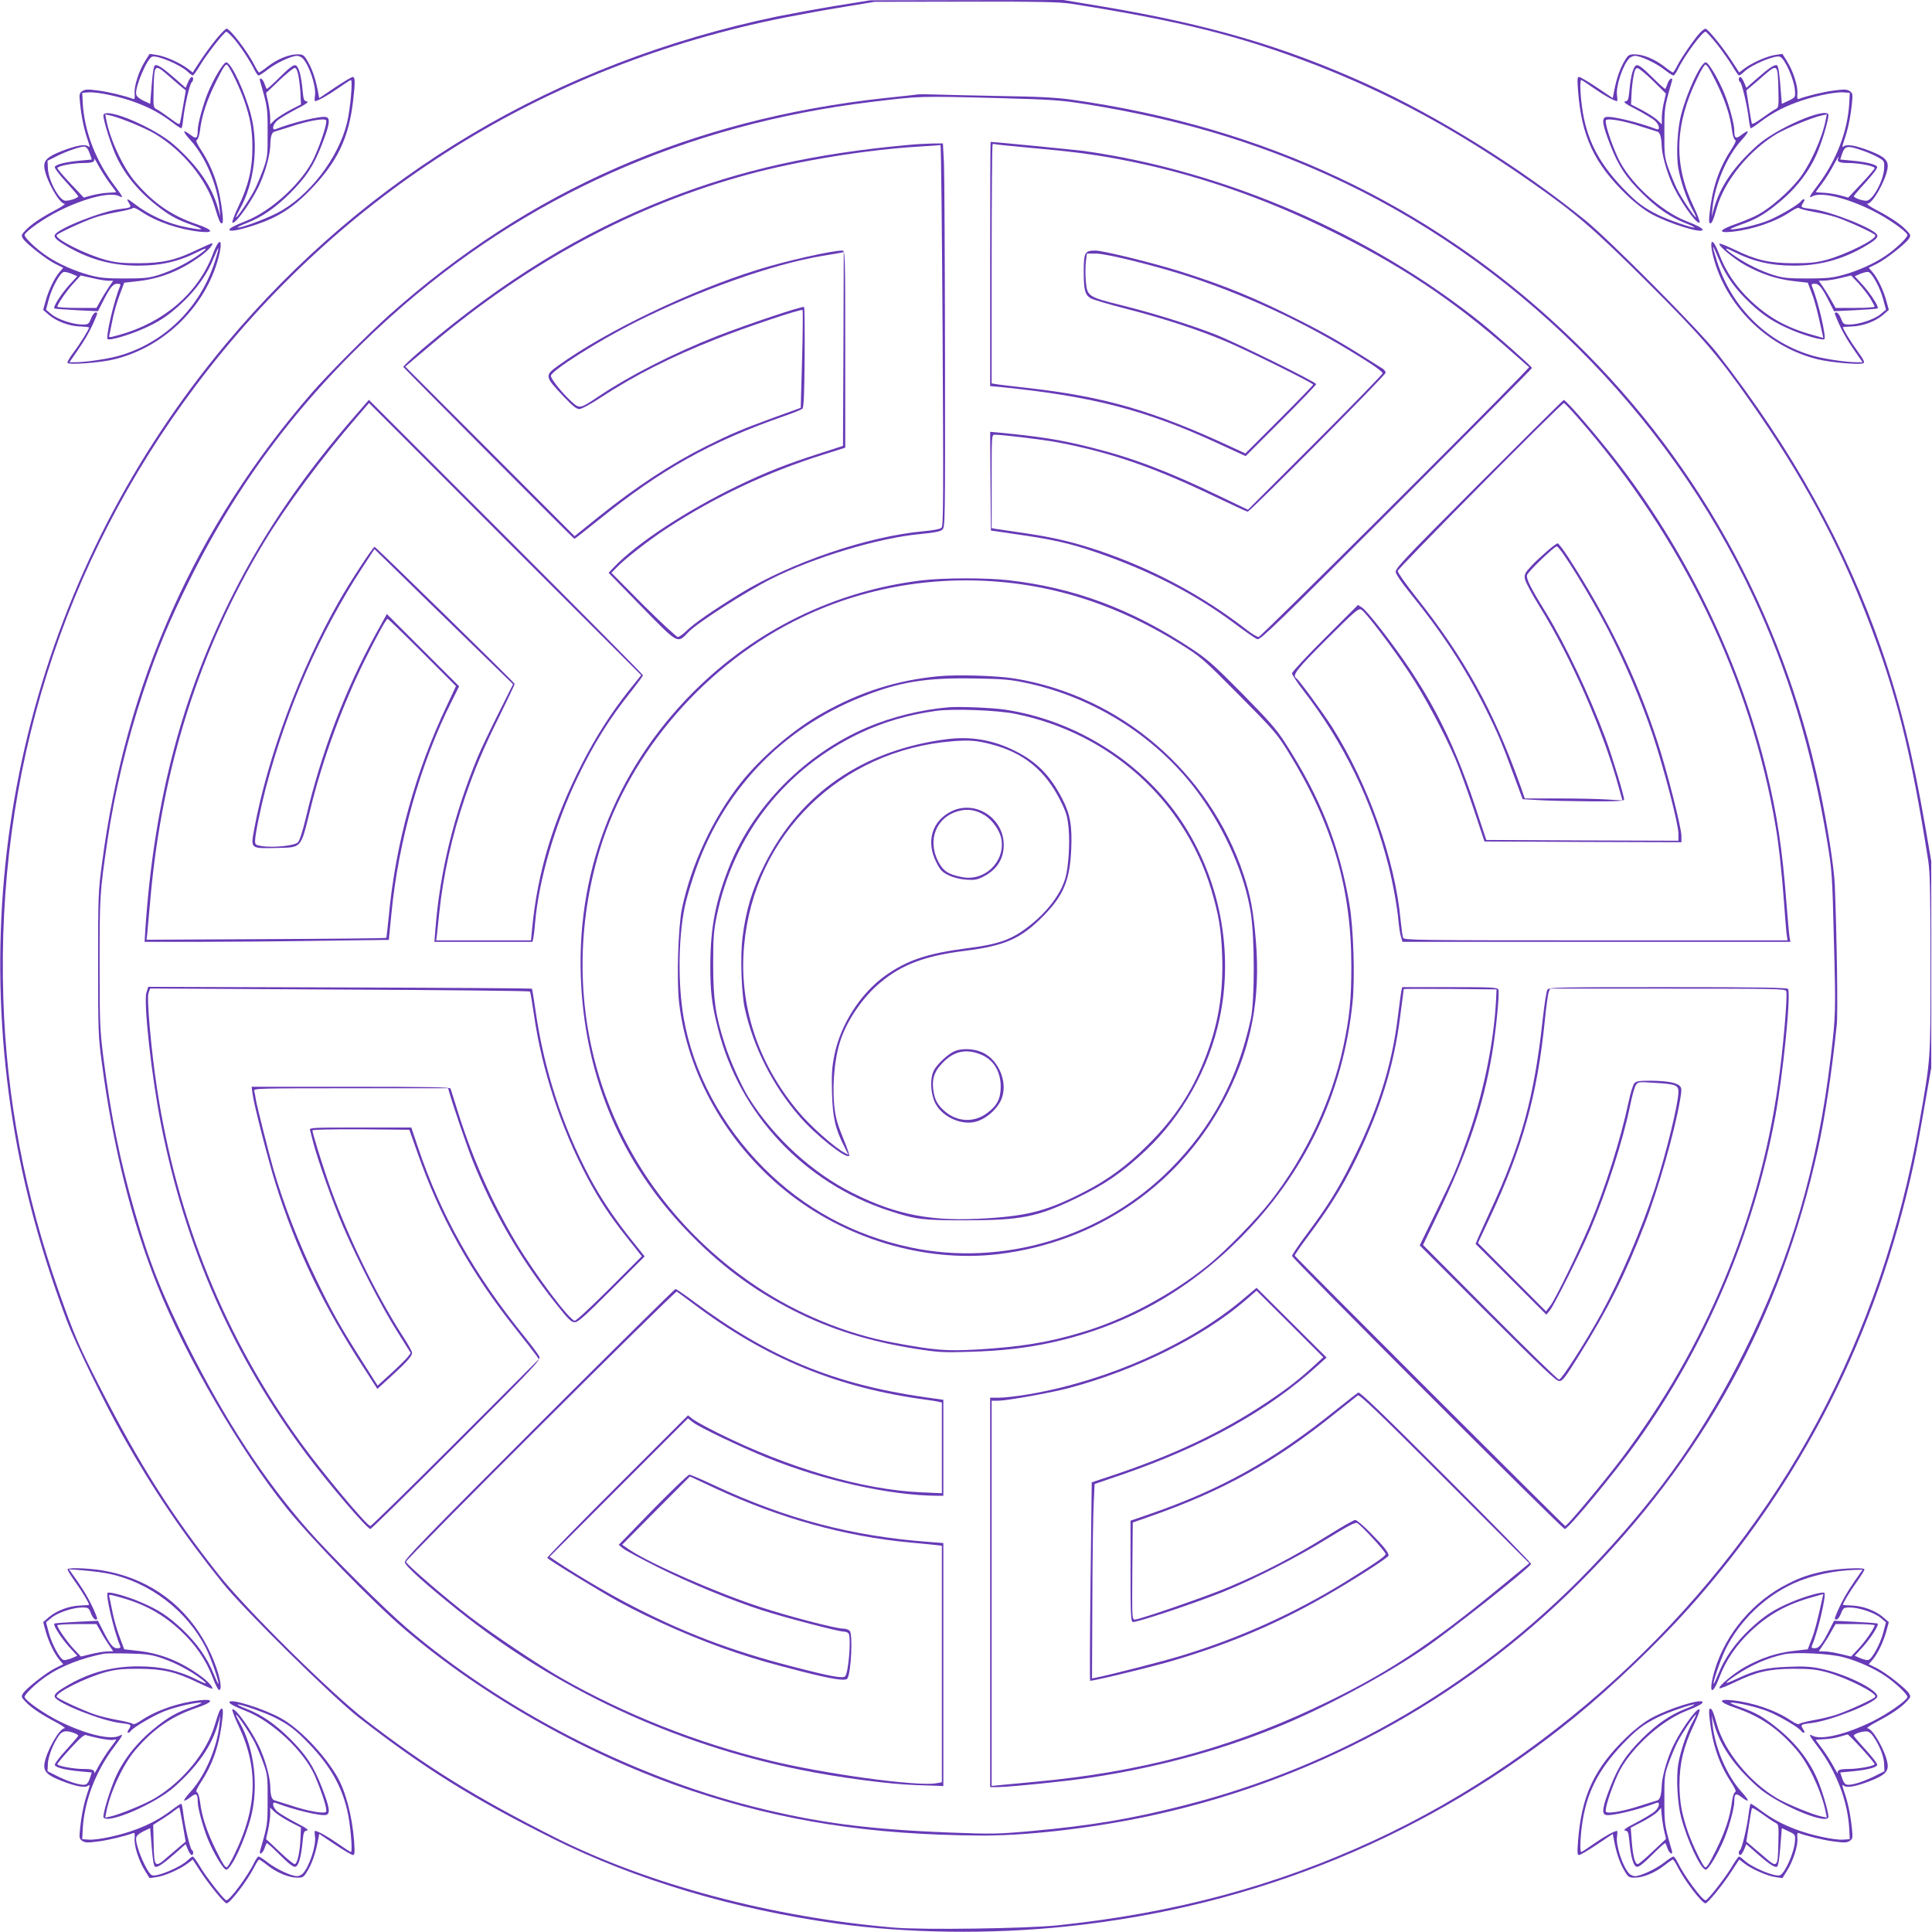 <?xml version="1.0" standalone="no"?>
<!DOCTYPE svg PUBLIC "-//W3C//DTD SVG 20010904//EN"
 "http://www.w3.org/TR/2001/REC-SVG-20010904/DTD/svg10.dtd">
<svg version="1.0" xmlns="http://www.w3.org/2000/svg"
 width="1280pt" height="1280pt" viewBox="0 0 1280 1280"
 preserveAspectRatio="xMidYMid meet">
<g transform="translate(0,1280) scale(0.1,-0.1)"
fill="#673ab7" stroke="none">
<path d="M5535 12761 c-126 -21 -300 -53 -385 -70 -1464 -305 -2715 -1048
-3653 -2169 -1240 -1484 -1741 -3414 -1382 -5322 71 -374 178 -751 328 -1150
56 -149 244 -535 369 -759 198 -353 400 -652 663 -979 140 -175 724 -751 900
-889 430 -335 751 -536 1285 -803 548 -274 1204 -470 1890 -565 468 -64 1006
-71 1510 -19 1262 130 2418 607 3380 1393 239 195 544 487 749 716 752 841
1244 1813 1490 2945 16 74 49 248 72 385 l44 250 0 685 0 685 -38 220 c-86
494 -167 824 -292 1185 -235 681 -593 1326 -1088 1960 -117 150 -710 747 -872
879 -434 352 -979 692 -1457 908 -550 248 -1040 391 -1738 509 l-265 44 -640
-1 -640 -1 -230 -37z m1563 14 c724 -114 1122 -214 1617 -405 492 -191 937
-432 1423 -772 299 -208 419 -312 775 -666 361 -360 469 -485 687 -797 338
-483 580 -930 769 -1420 195 -503 291 -887 406 -1617 12 -80 15 -207 15 -687
0 -650 3 -611 -76 -1061 -123 -699 -350 -1364 -671 -1964 -640 -1196 -1709
-2208 -2933 -2776 -657 -305 -1329 -485 -2105 -566 -203 -21 -888 -31 -1078
-15 -807 67 -1631 286 -2253 599 -524 265 -845 463 -1251 776 -231 178 -793
734 -974 963 -318 403 -524 729 -790 1248 -135 264 -170 345 -270 630 -224
634 -347 1283 -367 1942 -47 1488 391 2881 1275 4058 961 1278 2313 2123 3904
2439 101 20 276 52 389 70 l205 34 603 1 c496 1 619 -2 700 -14z"/>
<path d="M6075 12174 c-16 -3 -113 -13 -215 -24 -1278 -139 -2357 -611 -3280
-1436 -143 -128 -403 -389 -512 -514 -775 -892 -1235 -1922 -1392 -3119 -25
-185 -26 -217 -26 -666 0 -444 1 -483 25 -658 72 -547 197 -1048 367 -1472
190 -474 548 -1091 854 -1473 164 -205 570 -623 783 -805 527 -451 1230 -846
1906 -1072 604 -202 1180 -291 1910 -296 290 -2 695 43 1060 117 1114 227
2115 763 2910 1559 819 819 1332 1753 1580 2875 46 210 90 496 124 819 8 75 1
578 -13 926 -5 119 -47 390 -101 645 -248 1172 -835 2219 -1700 3030 -894 839
-1977 1349 -3250 1529 -107 15 -220 21 -485 25 -190 4 -383 8 -430 10 -47 2
-98 2 -115 0z m543 -24 c363 -10 413 -14 582 -41 592 -95 1096 -243 1597 -469
1225 -554 2245 -1563 2818 -2790 232 -495 388 -1011 489 -1615 34 -206 35
-218 46 -665 13 -475 12 -499 -21 -775 -86 -721 -265 -1334 -570 -1945 -260
-521 -544 -928 -955 -1370 -754 -811 -1710 -1378 -2774 -1645 -349 -88 -603
-130 -995 -166 -225 -20 -259 -21 -543 -10 -544 21 -885 66 -1307 173 -811
205 -1664 645 -2290 1182 -150 128 -514 490 -655 651 -290 330 -549 728 -794
1215 -174 348 -258 559 -356 900 -96 333 -157 637 -205 1013 -23 184 -25 228
-25 625 0 444 1 467 51 807 47 320 131 673 239 995 91 273 167 457 305 735
330 667 759 1229 1330 1744 885 797 1959 1277 3190 1426 327 39 303 39 843 25z"/>
<path d="M6560 11051 l0 -809 68 -6 c607 -61 961 -152 1438 -372 l187 -86 233
233 c129 129 234 239 234 244 0 14 -520 270 -660 326 -165 65 -408 141 -619
194 -234 58 -238 61 -247 161 -4 39 -3 97 0 128 l7 56 60 0 c73 0 416 -86 639
-160 418 -140 814 -331 1188 -574 39 -26 72 -52 72 -59 0 -7 -201 -213 -446
-458 l-446 -446 -186 89 c-342 165 -576 254 -851 323 -205 52 -341 73 -624
100 l-47 4 2 -327 3 -327 185 -27 c233 -34 339 -58 515 -118 355 -122 659
-279 920 -475 68 -51 134 -97 146 -100 19 -6 148 119 920 891 495 495 899 902
899 906 0 9 -231 214 -330 294 -738 594 -1703 1012 -2640 1144 -55 7 -593 60
-617 60 -2 0 -3 -364 -3 -809z m271 769 c332 -29 493 -53 754 -110 397 -88
799 -230 1185 -417 495 -239 854 -477 1243 -822 l118 -104 -58 -61 c-259 -271
-1721 -1726 -1734 -1726 -10 0 -44 20 -76 45 -295 229 -621 404 -983 527 -168
56 -293 86 -479 114 -92 13 -181 26 -198 29 l-33 6 0 309 c0 305 0 310 20 310
54 0 324 -33 419 -51 356 -68 636 -165 1042 -360 113 -54 210 -99 215 -99 16
0 914 904 914 920 0 8 -8 20 -17 26 -268 170 -366 227 -558 324 -291 147 -484
226 -780 320 -180 57 -517 140 -568 140 -70 0 -77 -12 -77 -140 0 -121 8 -151
44 -175 13 -9 120 -41 238 -71 246 -63 479 -139 658 -215 145 -61 580 -277
580 -287 0 -4 -101 -108 -225 -232 l-224 -224 -93 43 c-515 239 -842 334
-1353 391 -104 12 -200 23 -212 26 l-23 4 0 789 c0 433 3 791 6 794 4 4 10 5
14 2 3 -2 112 -13 241 -25z"/>
<path d="M6010 11839 c-615 -56 -1105 -166 -1585 -354 -573 -224 -1092 -543
-1626 -997 -71 -61 -128 -114 -127 -119 4 -9 1128 -1139 1134 -1139 2 0 73 55
157 123 415 336 747 522 1237 692 58 20 110 41 117 48 8 9 12 103 14 339 1
180 0 331 -4 334 -8 9 -380 -116 -577 -193 -290 -114 -578 -261 -790 -403
-116 -78 -120 -79 -171 -33 -63 57 -139 151 -139 173 0 33 313 231 559 355
425 213 910 385 1241 440 52 8 105 18 118 20 l22 5 -2 -642 -3 -642 -160 -52
c-209 -67 -347 -121 -530 -209 -338 -162 -676 -383 -827 -542 l-36 -38 218
-224 c248 -253 236 -247 313 -167 62 63 376 265 547 351 285 143 709 271 988
297 86 8 130 16 144 28 20 16 20 24 19 1155 -1 627 -4 1200 -7 1273 l-7 132
-76 -1 c-42 -1 -114 -5 -161 -10z m235 -1260 c6 -1079 5 -1263 -7 -1275 -9 -9
-54 -18 -123 -24 -367 -34 -874 -206 -1210 -412 -176 -108 -309 -200 -353
-244 -24 -24 -52 -44 -61 -44 -9 0 -112 96 -229 212 l-211 213 32 33 c55 58
220 187 339 264 315 206 663 370 1026 484 l152 48 0 653 c0 631 -1 653 -19
653 -70 0 -376 -69 -561 -127 -440 -136 -1004 -407 -1317 -632 -97 -69 -96
-73 32 -209 58 -61 84 -82 103 -82 15 0 75 32 146 79 224 146 461 266 756 383
189 76 568 203 577 194 3 -3 2 -150 -3 -327 l-9 -321 -185 -67 c-206 -75 -285
-109 -441 -187 -232 -116 -465 -269 -712 -467 l-160 -129 -561 562 -561 561
26 22 c14 12 84 71 155 131 650 547 1340 917 2093 1121 333 90 780 163 1131
184 74 4 138 9 141 10 4 0 10 -566 14 -1260z"/>
<path d="M2359 10053 c-345 -396 -604 -774 -809 -1178 -342 -673 -528 -1378
-586 -2217 l-6 -98 344 0 c190 0 554 3 809 7 l465 6 17 171 c46 482 192 998
399 1409 l50 100 -240 240 -239 239 -73 -132 c-206 -376 -362 -787 -465 -1224
-21 -86 -40 -146 -52 -157 -21 -22 -160 -36 -237 -25 -42 7 -46 10 -46 36 0
40 36 214 71 350 140 530 358 1028 636 1454 l84 128 162 -158 c89 -88 296
-289 459 -448 l297 -289 -98 -196 c-54 -108 -115 -236 -136 -286 -156 -377
-250 -756 -280 -1137 l-7 -88 325 0 325 0 6 28 c3 15 8 59 11 97 25 287 130
647 280 961 106 223 214 396 362 580 40 51 73 96 73 100 0 5 -409 418 -908
917 l-908 908 -85 -98z m1808 -1827 c-114 -143 -222 -311 -311 -486 -190 -371
-296 -721 -331 -1097 l-7 -73 -314 0 -314 0 5 38 c2 20 9 84 15 142 26 250 84
513 170 765 65 191 123 328 237 557 51 104 93 193 93 197 0 8 -916 904 -928
908 -9 3 -167 -238 -238 -364 -259 -455 -471 -1028 -560 -1507 -24 -130 -26
-128 149 -124 168 4 158 -6 221 248 81 334 214 697 365 1001 82 164 140 269
149 269 4 0 107 -100 230 -223 l223 -223 -61 -130 c-208 -438 -339 -912 -384
-1392 -8 -79 -15 -145 -17 -146 -2 -2 -360 -6 -796 -8 l-792 -4 5 45 c2 25 11
125 20 221 76 871 328 1663 752 2365 147 243 383 562 621 837 l76 88 901 -902
902 -901 -81 -101z"/>
<path d="M9798 9593 c-504 -505 -556 -561 -551 -584 3 -15 40 -70 83 -123 221
-272 373 -503 510 -776 81 -162 114 -241 185 -435 l63 -170 108 -6 c60 -4 211
-7 337 -8 184 -1 227 2 227 12 0 25 -78 283 -121 399 -107 289 -267 627 -399
843 -101 163 -129 220 -123 245 6 22 180 190 197 190 23 -1 226 -331 341 -554
109 -211 219 -469 294 -692 74 -221 171 -592 171 -657 l0 -47 -636 2 -637 3
-71 215 c-160 481 -326 793 -627 1181 -53 69 -109 134 -124 143 l-28 18 -218
-218 c-121 -120 -219 -226 -219 -235 0 -9 34 -61 76 -115 269 -348 455 -733
564 -1163 29 -115 57 -270 65 -361 4 -41 11 -90 17 -107 l10 -33 1285 0 1285
0 -6 33 c-3 17 -12 122 -21 232 -26 344 -61 579 -131 865 -171 706 -509 1414
-960 2011 -138 182 -366 449 -384 449 -3 0 -256 -251 -562 -557z m664 430
c684 -784 1138 -1725 1302 -2698 21 -120 43 -327 56 -510 6 -82 13 -171 16
-197 l7 -48 -1271 0 c-1185 0 -1270 1 -1276 17 -4 9 -11 63 -17 120 -37 398
-214 895 -450 1271 -60 95 -222 316 -239 327 -32 20 -3 57 199 259 191 190
210 207 230 197 29 -16 205 -248 318 -419 98 -148 230 -394 304 -567 24 -55
77 -201 119 -325 l75 -225 653 -3 652 -2 0 41 c0 55 -98 441 -161 631 -139
425 -329 816 -592 1221 -32 48 -61 87 -67 87 -14 0 -118 -90 -174 -149 -43
-47 -48 -56 -43 -87 3 -19 47 -101 97 -182 206 -331 423 -825 524 -1196 l25
-89 -97 6 c-53 4 -199 7 -323 7 l-227 0 -27 78 c-180 505 -371 851 -695 1259
-66 83 -120 160 -120 170 0 16 1085 1113 1102 1113 3 0 49 -48 100 -107z"/>
<path d="M6107 8955 c-575 -70 -1099 -326 -1513 -739 -524 -525 -787 -1214
-743 -1951 36 -620 271 -1168 690 -1609 221 -233 447 -402 719 -540 244 -124
498 -203 805 -252 155 -24 187 -26 360 -20 213 6 375 25 545 62 479 106 887
331 1240 684 434 433 689 966 751 1569 17 162 6 493 -20 646 -68 397 -192 708
-424 1070 -59 92 -105 145 -286 329 -191 193 -230 228 -341 301 -395 261 -775
402 -1210 451 -153 17 -427 16 -573 -1z m658 -26 c362 -51 714 -183 1052 -394
138 -86 149 -95 391 -339 236 -238 253 -258 329 -381 290 -471 416 -899 416
-1415 0 -222 -11 -336 -54 -538 -77 -358 -247 -719 -481 -1020 -96 -123 -298
-330 -412 -422 -247 -200 -554 -363 -842 -448 -223 -67 -405 -96 -694 -113
-205 -11 -278 -5 -553 46 -311 58 -632 190 -902 370 -962 642 -1375 1793
-1041 2897 197 649 709 1237 1341 1539 444 213 951 289 1450 218z"/>
<path d="M6210 8319 c-270 -27 -505 -101 -753 -239 -192 -106 -412 -293 -549
-466 -184 -232 -329 -543 -390 -834 -25 -123 -36 -470 -19 -621 54 -470 313
-931 702 -1246 393 -319 921 -478 1404 -423 666 77 1230 470 1528 1065 159
319 218 632 188 1005 -16 198 -35 304 -82 445 -227 681 -817 1186 -1519 1300
-120 19 -386 27 -510 14z m586 -43 c465 -98 888 -372 1157 -749 171 -239 295
-527 334 -777 26 -166 26 -579 0 -700 -86 -397 -256 -716 -532 -994 -446 -451
-1112 -651 -1725 -520 -378 81 -703 258 -970 526 -281 283 -469 636 -531 997
-38 223 -35 523 7 730 8 42 35 136 60 210 184 554 576 971 1116 1185 247 98
421 127 743 121 189 -3 237 -7 341 -29z"/>
<path d="M6285 8114 c-180 -15 -375 -63 -540 -133 -411 -176 -754 -522 -914
-924 -90 -228 -123 -397 -125 -642 -1 -179 9 -266 50 -427 143 -571 572 -1027
1139 -1211 175 -57 219 -62 505 -62 367 1 470 21 730 146 193 93 307 172 462
318 241 227 418 543 488 873 95 444 2 926 -253 1309 -261 391 -700 668 -1172
738 -82 12 -298 21 -370 15z m445 -44 c622 -127 1114 -569 1294 -1161 51 -171
67 -267 73 -440 9 -255 -27 -466 -118 -693 -86 -216 -199 -387 -374 -561 -136
-136 -262 -229 -415 -308 -238 -124 -372 -161 -643 -178 -367 -25 -603 19
-898 167 -267 133 -522 367 -687 629 -49 78 -127 251 -160 357 -62 191 -76
291 -77 523 0 180 3 226 23 323 110 541 453 979 952 1216 155 73 315 120 500
146 113 16 411 5 530 -20z"/>
<path d="M6275 7903 c-555 -71 -972 -357 -1209 -830 -82 -162 -124 -302 -147
-486 -15 -123 -7 -365 15 -467 57 -258 187 -515 365 -719 107 -123 305 -280
327 -259 3 4 -10 44 -29 90 -19 46 -43 108 -51 138 -38 130 -29 378 20 530 44
139 153 298 271 394 140 116 291 173 552 206 271 34 376 81 526 234 131 134
173 234 182 437 7 157 -6 233 -58 334 -80 157 -171 249 -314 320 -145 73 -294
98 -450 78z m292 -34 c216 -56 358 -173 459 -374 39 -79 46 -102 54 -185 9
-99 -1 -253 -21 -325 -29 -103 -112 -216 -227 -309 -123 -99 -204 -130 -421
-158 -266 -34 -401 -79 -547 -183 -162 -116 -294 -321 -335 -521 -17 -82 -20
-125 -17 -254 5 -166 22 -240 84 -361 l25 -50 -23 12 c-69 36 -230 179 -311
277 -268 321 -393 706 -357 1098 66 733 638 1294 1380 1353 113 9 161 5 257
-20z"/>
<path d="M6302 7424 c-128 -63 -168 -201 -99 -336 27 -54 39 -66 82 -87 31
-15 75 -26 115 -29 57 -4 73 -1 117 21 87 45 133 116 133 209 0 180 -190 301
-348 222z m218 -23 c55 -32 107 -107 115 -164 23 -149 -114 -278 -261 -248
-93 18 -125 40 -159 105 -72 142 -12 292 133 332 61 17 116 9 172 -25z"/>
<path d="M6323 5835 c-44 -19 -118 -89 -137 -129 -26 -54 -21 -152 10 -214 42
-85 158 -143 253 -127 77 13 164 88 190 164 39 116 -34 267 -147 305 -56 20
-126 20 -169 1z m177 -22 c82 -34 129 -110 130 -211 0 -81 -24 -128 -91 -177
-86 -64 -196 -59 -279 12 -47 41 -65 72 -75 131 -12 74 1 125 47 176 79 91
164 112 268 69z"/>
<path d="M970 6223 c-20 -65 34 -554 96 -868 161 -821 483 -1549 972 -2200
149 -198 395 -485 416 -485 6 0 263 252 570 559 531 531 559 561 549 584 -6
13 -49 71 -95 128 -338 417 -556 805 -710 1261 l-43 128 -338 0 c-318 0 -338
-1 -333 -17 3 -10 12 -45 20 -78 29 -115 134 -411 201 -565 98 -226 251 -524
355 -689 l91 -145 -18 -24 c-10 -14 -60 -63 -110 -109 l-91 -83 -109 172
c-143 226 -196 321 -297 530 -117 240 -217 499 -285 733 -30 104 -108 414
-116 460 -3 22 -8 48 -11 58 -5 16 30 17 640 17 l645 0 6 -22 c28 -98 116
-355 155 -454 137 -343 319 -657 549 -946 86 -109 105 -128 129 -128 22 0 66
39 245 218 l218 218 -91 114 c-116 146 -204 279 -274 411 -182 344 -302 713
-358 1103 -11 78 -22 143 -24 146 -3 2 -576 6 -1274 8 l-1268 4 -12 -39z
m2541 8 c3 -3 15 -73 27 -156 52 -363 178 -746 354 -1078 77 -145 151 -257
265 -400 l95 -120 -213 -213 c-118 -118 -221 -214 -231 -214 -33 0 -262 305
-390 519 -157 264 -280 538 -379 848 -28 87 -52 164 -54 171 -4 9 -145 12
-661 12 l-657 0 7 -52 c9 -70 105 -442 151 -588 138 -438 318 -814 592 -1233
l83 -129 90 82 c105 96 140 135 140 157 0 9 -26 57 -59 107 -190 295 -388 707
-503 1046 -50 148 -98 305 -98 321 0 5 135 8 321 7 l321 -3 53 -150 c150 -429
353 -794 652 -1170 65 -82 126 -161 136 -175 l17 -25 -552 -552 c-304 -304
-558 -553 -564 -553 -23 0 -315 350 -460 550 -502 693 -822 1482 -954 2350
-38 247 -69 598 -56 631 l11 30 1255 -7 c690 -3 1258 -9 1261 -13z"/>
<path d="M9285 6238 c-3 -13 -14 -95 -25 -183 -40 -324 -137 -626 -311 -967
-86 -171 -157 -284 -280 -449 -60 -80 -109 -152 -109 -160 0 -17 1790 -1809
1807 -1809 24 0 332 373 480 580 457 641 770 1378 914 2150 53 286 106 814 85
848 -5 9 -204 12 -796 12 -765 0 -790 -1 -799 -19 -6 -10 -20 -102 -31 -202
-55 -505 -141 -819 -345 -1259 -37 -80 -74 -162 -83 -183 l-16 -38 234 -234
235 -235 23 28 c29 35 202 381 269 538 109 258 216 590 263 819 12 61 29 121
37 134 15 24 17 24 124 17 140 -8 159 -15 159 -60 0 -76 -79 -399 -155 -636
-89 -275 -228 -599 -356 -833 -105 -191 -263 -437 -280 -437 -9 0 -215 201
-458 446 l-443 446 92 192 c199 410 306 726 365 1071 27 159 51 406 42 429 -6
14 -44 16 -321 16 l-316 0 -5 -22z m627 -58 c-15 -294 -85 -631 -196 -940 -66
-186 -87 -234 -204 -473 l-106 -218 449 -449 c357 -357 455 -450 475 -450 22
0 39 22 127 163 198 317 309 540 437 870 93 240 203 627 237 830 12 69 11 79
-3 93 -22 22 -86 33 -194 34 -74 0 -94 -3 -106 -17 -9 -10 -26 -65 -38 -123
-52 -246 -154 -568 -256 -812 -77 -182 -224 -484 -260 -535 l-31 -41 -225 226
-226 227 75 160 c221 471 318 819 368 1315 9 91 21 175 26 188 l9 22 779 0
c709 0 779 -1 785 -16 11 -28 -22 -401 -55 -628 -128 -890 -480 -1730 -1030
-2462 -118 -157 -366 -454 -379 -454 -7 0 -1785 1777 -1792 1791 -2 4 40 64
93 135 159 212 252 368 359 602 131 287 207 544 245 836 14 104 25 191 25 193
0 2 138 2 308 1 l307 -3 -3 -65z"/>
<path d="M8230 4188 c-350 -294 -887 -533 -1400 -623 -79 -14 -173 -25 -207
-25 l-63 0 0 -1290 0 -1290 48 0 c74 0 442 37 597 60 441 65 857 176 1242 331
306 122 722 344 990 528 172 117 684 523 707 559 3 5 -251 264 -563 576 -414
414 -572 566 -582 560 -8 -4 -79 -60 -159 -124 -412 -330 -758 -522 -1237
-686 l-113 -39 0 -333 c0 -288 2 -333 15 -338 18 -7 411 124 595 198 199 80
490 228 690 352 136 84 189 112 201 106 28 -15 189 -190 189 -206 0 -14 -67
-60 -270 -186 -343 -211 -708 -375 -1095 -491 -127 -38 -448 -120 -550 -141
l-30 -6 2 512 c1 282 5 572 9 644 l6 132 181 62 c539 185 970 425 1295 721
l61 55 -232 231 -232 231 -95 -80z m486 -427 c-100 -93 -188 -162 -319 -249
-302 -202 -631 -357 -1053 -496 l-111 -37 -8 -655 c-4 -360 -5 -657 -3 -659 6
-6 342 75 498 118 394 112 725 250 1062 443 192 110 418 256 418 268 0 20 -31
60 -119 149 -47 48 -93 87 -102 87 -9 0 -83 -42 -165 -93 -237 -148 -432 -250
-674 -352 -144 -61 -590 -215 -621 -215 -19 0 -19 12 -17 322 l3 321 125 44
c477 168 818 358 1215 678 76 61 143 114 151 120 11 8 140 -116 575 -551 l561
-561 -169 -139 c-498 -412 -792 -604 -1258 -822 -577 -270 -1156 -423 -1840
-486 -93 -9 -198 -19 -232 -22 l-63 -6 0 1276 0 1276 43 0 c59 0 354 53 473
85 442 118 886 339 1164 579 l75 65 221 -220 221 -221 -51 -47z"/>
<path d="M3572 3367 c-743 -743 -893 -898 -890 -917 3 -25 134 -143 348 -315
655 -526 1435 -890 2272 -1060 255 -52 595 -97 776 -102 l172 -6 0 805 0 805
-92 7 c-515 38 -950 153 -1425 375 -83 39 -158 71 -166 71 -8 0 -117 -105
-242 -232 l-226 -233 28 -23 c15 -13 120 -69 233 -126 217 -108 481 -217 691
-285 153 -49 505 -141 541 -141 14 0 29 -7 32 -16 15 -39 -3 -254 -24 -279
-14 -17 -87 -4 -340 61 -421 108 -745 232 -1115 427 -140 74 -355 202 -467
278 l-37 25 458 458 459 459 34 -27 c45 -34 314 -162 483 -231 385 -156 820
-253 1138 -255 l37 0 0 318 0 318 -122 17 c-605 87 -1037 266 -1533 635 -60
45 -114 82 -120 82 -5 0 -412 -402 -903 -893z m1018 798 c485 -366 959 -561
1555 -640 28 -3 60 -9 73 -12 l22 -5 0 -301 0 -300 -137 6 c-388 17 -881 161
-1346 393 -73 36 -147 77 -166 91 l-33 26 -469 -469 c-257 -257 -466 -471
-463 -475 8 -14 339 -216 469 -288 231 -126 533 -258 784 -341 148 -49 215
-68 436 -125 197 -50 288 -64 299 -46 25 39 37 291 16 316 -7 8 -27 15 -45 15
-47 0 -359 81 -545 142 -285 92 -731 288 -867 379 l-51 35 224 226 225 226
169 -79 c426 -198 859 -319 1295 -359 66 -6 139 -13 163 -16 l42 -5 0 -784 0
-783 -40 -7 c-126 -21 -736 62 -1100 151 -479 116 -959 306 -1380 546 -153 88
-455 290 -605 405 -168 129 -425 351 -425 366 0 19 1783 1797 1794 1790 6 -4
54 -39 106 -78z"/>
<path d="M1434 12543 c-31 -38 -79 -103 -107 -146 l-50 -77 -33 25 c-51 39
-153 84 -206 91 l-47 7 -30 -48 c-41 -65 -74 -167 -69 -216 2 -27 0 -38 -8
-35 -52 20 -163 47 -232 56 -70 9 -87 9 -106 -3 -21 -14 -22 -19 -15 -87 10
-92 26 -168 50 -237 15 -44 16 -53 4 -43 -20 17 -78 7 -174 -30 -100 -39 -125
-64 -116 -118 14 -83 99 -232 133 -232 9 0 -19 -20 -63 -43 -95 -50 -160 -94
-198 -135 -26 -27 -27 -32 -15 -52 20 -33 155 -139 214 -168 l53 -26 -25 -29
c-35 -42 -70 -115 -91 -188 l-17 -62 38 -33 c50 -43 135 -75 208 -77 32 -1 58
-4 58 -7 0 -12 -61 -110 -103 -165 -25 -33 -43 -64 -40 -69 10 -15 222 1 312
24 317 78 583 329 679 640 45 147 23 191 -28 56 -98 -258 -324 -453 -620 -535
-65 -18 -71 -19 -66 -3 2 9 10 44 16 77 15 79 35 147 62 216 l21 56 97 11
c147 17 279 71 407 164 49 35 87 77 79 86 -2 2 -46 -17 -98 -42 -142 -69 -227
-89 -388 -90 -111 0 -150 4 -219 22 -136 37 -340 140 -325 164 9 14 172 89
250 116 34 12 104 29 155 38 52 9 97 21 100 26 3 5 27 -5 52 -22 102 -69 251
-120 390 -135 99 -11 90 12 -18 49 -166 56 -287 139 -407 279 -82 95 -169 282
-194 414 l-7 35 34 -7 c61 -13 234 -84 298 -123 182 -110 338 -300 392 -477
30 -99 37 -115 49 -115 7 0 9 21 4 63 -17 165 -61 297 -136 414 -33 50 -43 73
-34 76 8 3 17 30 21 62 12 100 44 197 106 323 48 96 64 121 74 112 18 -15 83
-150 112 -233 42 -120 55 -197 55 -312 1 -141 -26 -255 -92 -392 -27 -57 -45
-105 -40 -108 21 -13 145 165 189 274 36 85 61 184 62 242 1 56 10 83 29 87 8
2 55 17 105 33 113 38 221 57 235 43 11 -11 -29 -139 -79 -249 -73 -159 -279
-351 -451 -419 -77 -30 -110 -48 -110 -58 0 -16 73 -1 183 36 141 48 241 113
351 226 182 188 257 345 286 596 14 121 13 154 -3 154 -8 0 -61 -32 -118 -70
l-104 -70 -12 62 c-16 78 -39 141 -70 191 -20 33 -28 37 -63 37 -55 0 -132
-31 -194 -79 -29 -23 -56 -41 -59 -41 -4 0 -18 21 -31 48 -46 91 -162 242
-185 242 -6 0 -36 -30 -67 -67z m111 6 c41 -45 114 -155 141 -212 10 -20 22
-37 27 -37 6 0 34 18 63 41 56 43 153 88 191 89 12 0 29 -7 38 -16 43 -43 90
-185 82 -245 -3 -22 -3 -39 -1 -39 18 0 85 37 152 84 44 31 83 56 87 56 13 0
-4 -191 -25 -280 -57 -238 -255 -494 -465 -602 -82 -42 -252 -104 -261 -95 -2
2 26 16 63 30 99 39 187 100 284 196 106 106 156 181 210 319 52 133 59 177
31 186 -32 11 -218 -34 -334 -79 -30 -12 -22 30 11 58 16 13 71 46 122 73 69
35 88 50 72 52 -19 3 -22 11 -28 70 -9 104 -27 166 -49 170 -13 3 -45 -22
-102 -79 -46 -46 -85 -81 -87 -78 -2 2 -9 17 -14 33 -12 37 -40 51 -29 15 49
-170 49 -172 49 -334 1 -148 -1 -166 -26 -238 -15 -42 -41 -105 -58 -140 -31
-61 -115 -187 -125 -187 -3 0 8 24 24 53 98 172 127 426 74 628 -41 154 -128
340 -162 346 -17 4 -85 -108 -125 -207 -31 -78 -65 -203 -65 -241 0 -56 -9
-62 -46 -34 -57 44 -58 27 0 -36 95 -106 174 -289 190 -444 l6 -60 -15 53
c-41 147 -133 281 -289 420 -127 113 -442 249 -470 203 -7 -11 25 -126 64
-228 53 -140 150 -266 284 -371 83 -67 139 -98 237 -132 92 -33 81 -38 -34
-16 -125 24 -251 81 -348 157 -45 35 -56 37 -35 5 19 -30 17 -32 -59 -41 -124
-15 -416 -131 -432 -172 -7 -18 17 -39 102 -87 141 -78 285 -116 450 -116 155
0 273 28 406 96 64 32 55 16 -19 -35 -79 -53 -165 -95 -252 -123 -65 -20 -95
-23 -225 -23 -125 0 -164 4 -234 23 -99 27 -206 75 -280 125 -68 45 -153 126
-148 141 9 26 131 111 232 161 173 85 339 125 396 95 30 -16 23 -3 -35 74
-123 163 -198 359 -208 546 l-3 65 44 3 c58 4 216 -30 316 -69 92 -35 158 -71
234 -128 30 -23 58 -41 62 -41 4 0 10 28 13 63 9 84 42 227 55 240 14 14 14
37 1 37 -5 0 -17 -16 -25 -36 l-15 -36 -67 59 c-82 72 -118 96 -135 91 -9 -3
-16 -44 -23 -130 l-10 -126 -45 21 c-30 15 -46 29 -48 44 -7 49 72 234 105
247 32 13 186 -52 235 -98 15 -14 31 -26 35 -26 5 0 25 28 46 63 39 68 163
227 177 227 4 0 24 -18 45 -41z m-434 -246 c30 -27 69 -60 87 -75 l33 -27 -16
-93 c-9 -51 -18 -103 -21 -115 -4 -22 -7 -21 -67 23 -34 25 -73 52 -87 59 -25
13 -25 13 -22 144 4 155 7 158 93 84z m867 -10 c6 -32 12 -87 13 -121 l3 -64
-74 -38 c-40 -22 -86 -51 -101 -66 l-29 -28 0 45 c0 24 -7 71 -14 104 -8 33
-14 60 -13 60 1 0 41 37 88 83 48 45 93 82 101 82 11 0 19 -18 26 -57z m-1401
-475 c6 -7 15 -27 21 -44 l10 -31 -76 -7 c-98 -9 -162 -25 -169 -42 -3 -7 30
-51 74 -99 43 -47 79 -90 81 -94 4 -11 -52 -31 -84 -31 -41 0 -115 136 -117
218 l-2 47 66 33 c58 29 142 58 175 61 6 1 16 -5 21 -11z m153 -236 c22 -29
40 -53 40 -55 0 -1 -24 -3 -53 -4 -28 -1 -77 -9 -107 -17 l-55 -15 -87 92
c-48 51 -87 97 -88 103 0 14 104 34 173 34 58 0 77 7 71 28 -3 9 11 -12 30
-48 20 -36 54 -89 76 -118z m694 -513 c-98 -310 -340 -546 -646 -629 -76 -20
-214 -40 -280 -40 l-38 0 54 78 c52 75 88 139 119 215 14 33 14 37 1 37 -9 0
-23 -18 -31 -40 -15 -38 -18 -40 -58 -40 -61 0 -164 34 -205 69 l-35 29 18 68
c20 77 75 177 99 182 9 2 33 -4 53 -12 l37 -16 -55 -60 c-52 -58 -107 -144
-97 -153 3 -3 69 -8 147 -12 l142 -7 27 53 c51 102 72 129 100 129 21 0 25 -3
19 -17 -40 -95 -96 -336 -82 -350 11 -10 130 23 220 62 118 50 181 92 274 179
96 90 168 193 208 295 16 39 30 69 32 67 2 -2 -8 -41 -23 -87z m-707 -129 l33
0 -29 -42 c-16 -24 -41 -64 -55 -90 l-27 -48 -129 0 c-72 0 -130 4 -130 8 0
16 64 109 109 157 l46 50 75 -17 c41 -10 90 -18 107 -18z"/>
<path d="M11263 12583 c-38 -41 -121 -161 -149 -215 -13 -27 -27 -48 -31 -48
-3 0 -30 18 -59 41 -62 48 -139 79 -194 79 -35 0 -43 -4 -63 -37 -31 -50 -54
-113 -70 -191 l-12 -62 -104 70 c-57 38 -111 70 -119 70 -12 0 -13 -14 -7 -92
23 -301 107 -482 322 -689 55 -53 116 -100 163 -126 116 -64 340 -134 340
-105 0 10 -33 28 -110 58 -172 68 -378 260 -451 419 -50 110 -90 238 -79 249
14 14 122 -5 235 -43 50 -16 97 -31 105 -33 17 -4 27 -36 29 -92 1 -54 28
-156 62 -237 44 -109 168 -287 189 -274 5 3 -13 51 -40 108 -133 277 -125 542
25 849 20 43 43 82 50 88 10 9 26 -16 74 -112 62 -126 94 -223 106 -323 4 -32
13 -59 21 -62 9 -3 -1 -26 -34 -76 -75 -117 -119 -249 -136 -414 -5 -42 -3
-63 4 -63 12 0 21 20 45 105 51 179 216 381 398 489 65 38 237 109 296 121
l34 7 -7 -35 c-23 -123 -106 -305 -182 -399 -67 -83 -187 -187 -263 -228 -30
-17 -97 -45 -148 -63 -115 -40 -127 -63 -25 -52 138 15 287 66 389 135 25 17
49 27 52 22 3 -5 48 -17 100 -26 51 -9 121 -26 155 -38 78 -27 241 -102 250
-116 15 -24 -189 -127 -325 -164 -69 -18 -108 -22 -219 -22 -161 1 -246 21
-388 90 -52 25 -97 43 -100 39 -11 -11 96 -100 169 -141 107 -59 208 -93 319
-106 l97 -11 25 -66 c22 -56 38 -118 73 -278 l5 -22 -71 20 c-169 47 -289 113
-408 225 -98 92 -167 194 -211 310 -51 135 -73 92 -28 -56 95 -310 362 -562
679 -640 85 -21 274 -38 303 -27 13 5 5 22 -40 84 -47 65 -94 144 -94 155 0 2
26 4 58 5 73 2 158 34 208 77 l38 33 -17 62 c-21 73 -56 146 -91 188 l-25 29
53 26 c59 29 194 135 214 168 12 20 11 25 -15 52 -38 41 -103 85 -198 135 -44
23 -72 43 -63 43 34 0 119 149 133 232 9 54 -16 79 -116 118 -96 37 -154 47
-174 30 -12 -10 -11 -1 4 43 24 69 40 145 50 237 7 68 6 73 -15 87 -19 12 -36
12 -106 3 -69 -9 -180 -36 -232 -56 -8 -3 -10 8 -8 35 5 49 -28 151 -69 216
l-30 48 -47 -7 c-53 -7 -155 -52 -205 -90 l-34 -26 -51 78 c-59 91 -158 212
-173 212 -5 0 -22 -12 -36 -27z m112 -75 c36 -46 82 -111 102 -145 21 -35 40
-63 45 -63 4 0 20 12 35 26 50 47 204 111 236 98 33 -13 95 -153 99 -226 3
-42 2 -44 -42 -65 l-45 -21 -10 126 c-7 86 -14 127 -23 130 -17 5 -53 -19
-135 -91 l-67 -59 -15 36 c-8 20 -20 36 -25 36 -13 0 -13 -27 -1 -34 12 -8 48
-162 57 -243 4 -35 10 -63 13 -63 4 0 32 18 62 41 76 57 142 93 234 128 100
39 258 73 316 69 l44 -3 -3 -65 c-10 -187 -85 -383 -208 -546 -58 -77 -65 -90
-35 -74 57 30 223 -10 396 -95 101 -50 223 -135 232 -161 5 -15 -80 -96 -148
-141 -74 -50 -181 -98 -280 -125 -70 -19 -109 -23 -234 -23 -130 0 -160 3
-225 23 -87 28 -173 70 -252 123 -74 51 -83 67 -19 35 133 -68 251 -96 406
-96 165 0 309 38 450 116 85 48 109 69 102 87 -16 41 -308 157 -432 172 -76 9
-78 11 -59 41 9 13 12 24 6 24 -6 0 -14 -5 -18 -11 -13 -22 -145 -100 -219
-130 -72 -29 -201 -59 -248 -59 -12 0 16 14 62 30 98 34 154 65 237 132 134
105 230 231 284 371 36 92 70 218 63 230 -27 44 -344 -94 -469 -205 -156 -139
-248 -273 -289 -420 l-15 -53 6 60 c16 155 95 338 190 444 58 63 57 80 0 36
-37 -28 -46 -22 -46 34 0 38 -34 164 -65 240 -41 100 -108 212 -125 208 -34
-6 -121 -192 -162 -346 -25 -94 -34 -266 -19 -354 15 -88 57 -210 93 -274 16
-29 27 -53 24 -53 -10 0 -94 126 -125 187 -17 35 -43 98 -58 140 -25 72 -27
90 -26 238 0 162 0 164 49 334 11 36 -17 22 -29 -15 -5 -16 -12 -31 -14 -33
-2 -3 -41 32 -87 78 -57 57 -89 82 -102 79 -22 -4 -40 -66 -49 -170 -6 -59 -9
-67 -28 -70 -16 -2 3 -17 72 -52 51 -27 106 -60 122 -73 33 -28 41 -70 12 -58
-117 45 -303 90 -335 79 -28 -9 -21 -53 31 -186 54 -138 104 -214 210 -318 98
-98 186 -158 284 -197 37 -14 65 -28 63 -30 -7 -7 -173 50 -240 83 -102 51
-143 83 -237 181 -162 171 -240 326 -268 536 -12 87 -14 177 -5 177 4 0 42
-25 86 -56 67 -47 134 -84 152 -84 2 0 2 17 -1 39 -8 60 39 202 82 245 9 9 26
16 38 16 38 -1 135 -46 191 -89 29 -23 57 -41 63 -41 5 0 17 17 27 37 42 88
163 253 186 253 5 0 38 -37 75 -82z m-422 -245 l84 -83 -13 -57 c-8 -32 -14
-78 -14 -102 l0 -45 -29 28 c-15 15 -61 44 -101 66 l-74 38 3 64 c1 34 7 89
13 121 9 47 14 57 29 55 10 -2 56 -40 102 -85z m829 -44 c3 -131 3 -131 -22
-144 -14 -7 -53 -34 -88 -59 -40 -29 -64 -42 -66 -34 -2 7 -11 59 -20 116
l-16 103 32 27 c18 15 57 48 87 75 86 74 89 71 93 -84z m565 -419 c29 -10 72
-29 95 -42 41 -23 43 -26 41 -70 -2 -81 -76 -218 -118 -218 -31 0 -86 21 -83
31 2 4 38 47 81 94 44 48 77 92 74 99 -7 17 -71 33 -169 42 l-76 7 10 31 c22
63 32 65 145 26z m-170 -54 c-7 -18 13 -26 70 -26 69 0 173 -20 173 -34 -1 -6
-40 -52 -88 -103 l-87 -92 -55 15 c-30 8 -79 16 -107 17 -29 1 -53 3 -53 4 0
2 18 26 40 55 22 29 55 81 73 115 30 58 47 82 34 49z m-787 -668 c42 -103 110
-198 207 -288 89 -83 154 -125 270 -175 90 -39 209 -72 220 -62 14 14 -42 255
-82 350 -6 14 -2 17 19 17 28 0 49 -27 100 -129 l27 -53 142 7 c78 4 144 9
147 12 10 9 -45 95 -97 153 l-55 60 37 16 c20 8 44 14 53 12 24 -5 79 -105 99
-182 l18 -68 -35 -29 c-41 -35 -144 -69 -205 -69 -40 0 -43 2 -58 40 -8 22
-22 40 -31 40 -13 0 -13 -4 1 -37 31 -76 67 -140 119 -215 l54 -78 -38 0 c-66
0 -204 20 -280 40 -306 83 -548 319 -646 628 -39 124 -35 127 14 10z m999
-252 c17 -28 31 -54 31 -58 0 -4 -58 -8 -130 -8 l-129 0 -27 48 c-14 26 -39
66 -55 90 l-29 42 38 1 c20 0 68 8 106 17 l70 17 47 -50 c25 -27 61 -72 78
-99z"/>
<path d="M448 2404 c-4 -3 19 -40 49 -82 46 -64 93 -143 93 -154 0 -2 -26 -4
-58 -5 -73 -2 -158 -34 -208 -77 l-38 -33 17 -62 c21 -73 56 -146 91 -188 l25
-29 -53 -26 c-59 -29 -194 -135 -214 -168 -12 -20 -11 -25 15 -52 38 -41 103
-85 198 -135 44 -23 72 -43 63 -43 -34 0 -119 -149 -133 -232 -9 -54 16 -79
116 -118 96 -37 154 -47 174 -30 12 10 11 1 -4 -43 -24 -69 -40 -145 -50 -237
-7 -68 -6 -73 15 -87 19 -12 36 -12 106 -3 69 9 180 36 232 56 8 3 10 -8 8
-35 -5 -49 28 -151 69 -216 l30 -48 47 7 c53 7 155 52 206 91 l33 25 50 -77
c58 -89 159 -213 174 -213 23 0 139 151 185 243 13 26 27 47 31 47 3 0 30 -18
59 -41 62 -48 139 -79 194 -79 35 0 43 4 63 38 31 49 54 112 70 190 l12 62
104 -70 c57 -38 111 -70 119 -70 12 0 13 14 8 93 -13 165 -55 327 -112 426
-86 149 -251 321 -374 388 -116 64 -340 134 -340 105 0 -10 34 -28 110 -58
173 -68 382 -264 454 -425 49 -112 87 -232 76 -243 -14 -14 -122 5 -235 43
-50 16 -97 31 -105 33 -19 4 -28 31 -29 87 -1 58 -26 157 -62 242 -44 109
-168 287 -189 274 -5 -3 13 -51 40 -108 133 -277 125 -543 -25 -849 -20 -43
-43 -82 -50 -88 -10 -9 -26 16 -74 112 -62 126 -94 223 -106 323 -4 32 -13 59
-21 62 -9 3 1 26 34 76 75 117 119 249 136 415 5 41 3 62 -4 62 -12 0 -19 -16
-49 -115 -54 -177 -210 -367 -392 -477 -64 -39 -237 -110 -298 -123 l-34 -7 7
35 c25 132 112 319 194 414 120 140 241 223 407 279 108 37 117 60 18 49 -139
-15 -288 -66 -390 -135 -25 -17 -49 -27 -52 -22 -3 5 -48 17 -100 26 -51 9
-121 26 -155 38 -78 27 -241 102 -250 116 -15 24 189 127 325 164 69 18 108
22 219 22 161 -1 246 -21 388 -90 52 -25 96 -44 98 -42 8 9 -30 51 -79 86
-128 93 -260 147 -407 164 l-97 11 -21 56 c-27 69 -47 137 -62 216 -6 33 -14
68 -16 77 -5 16 1 15 66 -3 169 -46 291 -114 411 -227 96 -90 165 -192 209
-308 18 -49 37 -83 43 -81 28 9 -13 160 -79 287 -137 265 -369 441 -661 499
-94 20 -252 28 -265 15z m272 -30 c273 -57 519 -245 645 -494 32 -63 89 -229
82 -236 -2 -2 -16 28 -32 67 -40 102 -112 205 -208 295 -93 87 -156 129 -274
179 -90 39 -209 72 -220 62 -14 -14 42 -255 82 -349 6 -15 2 -18 -19 -18 -28
0 -49 27 -100 129 l-27 53 -142 -7 c-78 -4 -144 -9 -147 -12 -10 -9 45 -95 97
-153 l55 -60 -37 -16 c-20 -8 -44 -14 -53 -12 -24 5 -79 105 -99 182 l-18 68
35 29 c41 35 144 69 205 69 40 0 43 -2 58 -40 8 -22 22 -40 31 -40 13 0 13 4
-1 38 -31 75 -67 139 -120 216 l-56 79 94 -7 c52 -4 128 -14 169 -22z m-54
-381 c14 -27 39 -67 55 -90 l29 -43 -38 -1 c-20 0 -68 -8 -106 -17 l-70 -17
-47 50 c-45 48 -109 140 -109 157 0 4 58 8 130 8 l129 0 27 -47z m389 -173
c84 -27 170 -69 247 -121 74 -51 83 -67 19 -35 -133 68 -251 96 -406 96 -165
0 -309 -38 -450 -116 -85 -48 -109 -69 -102 -87 16 -41 308 -157 432 -172 76
-9 78 -11 59 -41 -9 -13 -12 -24 -6 -24 6 0 14 5 18 11 13 22 145 100 219 130
72 29 201 59 248 59 12 0 -16 -14 -62 -30 -98 -34 -154 -65 -237 -132 -132
-104 -231 -232 -283 -368 -38 -97 -72 -220 -65 -231 28 -46 343 90 470 203
156 139 248 273 289 420 l15 53 -6 -60 c-16 -155 -95 -338 -190 -444 -58 -63
-57 -80 0 -36 37 28 46 22 46 -34 0 -38 34 -163 65 -241 40 -99 108 -211 125
-207 34 6 121 192 162 346 53 202 24 456 -74 629 -16 28 -27 52 -24 52 10 0
94 -126 125 -187 17 -35 43 -98 58 -140 25 -72 27 -90 26 -238 0 -162 0 -164
-49 -334 -11 -36 17 -22 29 15 5 16 12 31 14 33 2 3 41 -32 87 -78 57 -57 89
-82 102 -79 22 4 40 66 49 170 6 59 9 67 28 70 16 2 -3 17 -72 52 -51 27 -106
60 -122 73 -33 28 -41 70 -11 58 116 -45 302 -90 334 -79 28 9 21 53 -31 186
-54 138 -104 213 -210 319 -97 96 -185 157 -284 196 -37 14 -65 28 -63 30 7 7
173 -50 240 -83 102 -51 143 -83 237 -181 136 -143 210 -272 249 -435 21 -87
38 -278 25 -278 -4 0 -43 25 -87 56 -67 47 -134 84 -152 84 -2 0 -2 -17 1 -39
8 -60 -39 -202 -82 -245 -9 -9 -26 -16 -38 -16 -38 1 -135 46 -191 89 -29 23
-57 41 -63 41 -5 0 -17 -17 -27 -37 -42 -88 -163 -253 -186 -253 -14 0 -138
159 -177 227 -21 35 -41 63 -46 63 -4 0 -20 -12 -35 -26 -49 -46 -203 -111
-235 -98 -33 13 -112 198 -105 247 2 15 18 29 48 44 l45 21 10 -126 c7 -86 14
-127 23 -130 17 -5 53 19 135 91 l67 59 15 -36 c8 -20 20 -36 25 -36 13 0 13
27 1 34 -12 8 -48 162 -57 244 -4 34 -10 62 -13 62 -4 0 -32 -18 -62 -41 -76
-57 -142 -93 -234 -128 -100 -39 -258 -73 -316 -69 l-44 3 3 65 c10 187 85
383 208 546 58 77 65 90 35 74 -57 -30 -223 10 -396 95 -101 50 -223 135 -232
161 -5 15 80 96 148 141 98 67 234 119 379 147 14 2 86 3 160 1 106 -2 150 -7
205 -25z m-566 -501 c18 -6 31 -15 29 -20 -2 -4 -38 -47 -81 -94 -44 -48 -77
-92 -74 -99 7 -17 71 -33 169 -42 l76 -7 -10 -31 c-18 -53 -27 -58 -87 -44
-29 6 -85 28 -124 47 l-72 36 2 47 c1 48 35 135 73 189 23 32 47 36 99 18z
m169 -36 c41 -8 82 -13 93 -10 10 3 19 3 19 1 0 -2 -18 -27 -40 -56 -22 -29
-56 -82 -76 -118 -19 -36 -33 -57 -30 -48 6 21 -13 28 -71 28 -65 0 -173 20
-173 32 0 5 39 52 87 104 60 66 92 93 102 89 9 -4 49 -13 89 -22z m553 -573
l19 -111 -32 -27 c-18 -15 -57 -48 -87 -74 -85 -75 -89 -72 -93 82 l-3 130 55
35 c30 19 69 45 85 59 17 13 32 23 33 21 2 -2 12 -54 23 -115z m709 20 l74
-38 -3 -64 c-3 -96 -21 -178 -39 -178 -8 0 -53 37 -101 83 -47 45 -87 82 -88
82 -1 0 5 27 13 60 7 33 14 80 14 104 l0 45 29 -28 c15 -15 61 -44 101 -66z"/>
<path d="M12085 2390 c-101 -22 -153 -39 -240 -83 -228 -114 -409 -326 -483
-567 -45 -148 -23 -191 28 -56 44 116 113 218 211 310 119 112 239 178 408
225 l71 20 -5 -22 c-35 -160 -51 -222 -73 -278 l-25 -66 -97 -11 c-111 -13
-212 -47 -319 -106 -73 -41 -180 -130 -169 -141 3 -4 48 14 100 39 142 69 227
89 388 90 111 0 150 -4 219 -22 136 -37 340 -140 325 -164 -9 -14 -172 -89
-250 -116 -34 -12 -104 -29 -155 -38 -52 -9 -97 -21 -100 -26 -3 -5 -27 5 -52
22 -102 69 -251 120 -389 135 -100 11 -91 -12 17 -49 166 -56 287 -139 407
-279 82 -95 169 -282 194 -414 l7 -35 -34 7 c-59 12 -231 83 -296 121 -182
108 -347 310 -398 489 -24 85 -33 105 -45 105 -7 0 -9 -21 -4 -62 17 -166 61
-298 136 -415 33 -50 43 -73 34 -76 -8 -3 -17 -30 -21 -62 -12 -100 -44 -197
-106 -323 -48 -96 -64 -121 -74 -112 -18 15 -83 150 -112 233 -41 119 -55 197
-56 312 0 141 27 254 93 392 27 57 45 105 40 108 -21 13 -145 -165 -189 -274
-34 -81 -61 -183 -62 -237 -2 -56 -12 -88 -29 -92 -8 -2 -55 -17 -105 -33
-113 -38 -221 -57 -235 -43 -11 11 29 139 79 249 73 159 279 351 451 419 77
30 110 48 110 58 0 29 -224 -41 -340 -105 -47 -26 -108 -73 -163 -126 -215
-207 -299 -388 -322 -688 -6 -79 -5 -93 7 -93 8 0 62 32 119 70 l104 70 12
-62 c16 -78 39 -141 70 -190 20 -34 28 -38 63 -38 55 0 132 31 194 79 29 23
56 41 59 41 4 0 18 -21 31 -47 46 -92 162 -243 185 -243 15 0 114 121 173 212
l51 78 34 -26 c50 -38 152 -83 205 -90 l47 -7 30 48 c41 65 74 167 69 216 -2
27 0 38 8 35 52 -20 163 -47 232 -56 70 -9 87 -9 106 3 21 14 22 19 15 87 -10
92 -26 168 -50 237 -15 44 -16 53 -4 43 20 -17 78 -7 174 30 100 39 125 64
116 118 -14 83 -99 232 -133 232 -9 0 19 20 63 43 95 50 160 94 198 135 26 27
27 32 15 52 -20 33 -155 139 -214 168 l-53 26 25 29 c35 42 70 115 91 188 l17
62 -38 33 c-50 43 -135 75 -208 77 -32 1 -58 3 -58 5 0 11 47 90 93 154 30 42
53 79 49 82 -12 13 -182 3 -267 -14z m201 -67 c-52 -76 -88 -140 -119 -215
-14 -34 -14 -38 -1 -38 9 0 23 18 31 40 15 38 18 40 58 40 61 0 164 -34 205
-69 l35 -29 -18 -68 c-20 -77 -75 -177 -99 -182 -9 -2 -33 4 -53 12 l-37 16
55 60 c52 58 107 144 97 153 -3 3 -69 8 -147 12 l-142 7 -27 -53 c-51 -102
-72 -129 -100 -129 -21 0 -25 3 -19 18 40 94 96 335 82 349 -11 10 -130 -23
-220 -62 -118 -50 -181 -92 -274 -179 -96 -90 -168 -193 -208 -295 -16 -39
-30 -69 -32 -67 -7 7 50 172 80 231 94 189 261 349 451 435 115 52 266 85 404
89 l52 1 -54 -77z m134 -291 c0 -17 -64 -109 -109 -157 l-47 -50 -70 17 c-38
9 -86 17 -106 17 l-38 1 29 43 c16 23 41 63 55 90 l27 47 129 0 c72 0 130 -4
130 -8z m-205 -212 c94 -25 201 -73 274 -123 68 -45 153 -126 148 -141 -9 -26
-131 -111 -232 -161 -173 -85 -339 -125 -396 -95 -30 16 -23 3 35 -74 123
-163 198 -359 208 -546 l3 -65 -44 -3 c-58 -4 -216 30 -316 69 -92 35 -158 71
-234 128 -30 23 -58 41 -62 41 -3 0 -9 -28 -13 -62 -9 -82 -45 -236 -57 -244
-12 -7 -12 -34 1 -34 5 0 17 16 25 36 l15 36 67 -59 c82 -72 118 -96 135 -91
9 3 16 44 23 130 l10 126 45 -21 c44 -21 45 -23 42 -65 -4 -73 -66 -213 -99
-226 -32 -13 -186 51 -236 98 -15 14 -31 26 -35 26 -5 0 -24 -28 -45 -62 -39
-69 -163 -228 -177 -228 -23 0 -144 165 -186 253 -10 20 -22 37 -27 37 -6 0
-34 -18 -63 -41 -56 -43 -153 -88 -191 -89 -12 0 -29 7 -38 16 -43 43 -90 185
-82 245 3 22 3 39 1 39 -18 0 -85 -37 -152 -84 -44 -31 -82 -56 -86 -56 -9 0
-7 90 5 177 28 210 106 365 268 536 94 98 135 130 237 181 67 33 233 90 240
83 2 -2 -26 -16 -63 -30 -99 -39 -187 -100 -284 -196 -106 -106 -156 -181
-210 -319 -52 -133 -59 -177 -31 -186 32 -11 218 34 335 79 29 12 21 -30 -12
-58 -16 -13 -71 -46 -122 -73 -69 -35 -88 -50 -72 -52 19 -3 22 -11 28 -70 9
-104 27 -166 49 -170 13 -3 45 22 102 79 46 46 85 81 87 78 2 -2 9 -17 14 -33
12 -37 40 -51 29 -15 -49 170 -49 172 -49 334 -1 148 1 166 26 238 15 42 41
105 58 140 31 61 115 187 125 187 3 0 -8 -24 -24 -52 -36 -65 -78 -187 -93
-275 -15 -88 -6 -260 19 -354 41 -154 128 -340 162 -346 17 -4 84 108 125 208
31 76 65 202 65 240 0 56 9 62 46 34 57 -44 58 -27 0 36 -95 106 -174 289
-190 444 l-6 60 15 -53 c41 -147 133 -281 289 -420 125 -111 442 -249 469
-204 7 11 -27 138 -62 228 -54 140 -151 267 -285 372 -83 67 -139 98 -237 132
-46 16 -74 30 -62 30 47 0 176 -30 248 -59 74 -30 206 -108 219 -130 4 -6 12
-11 18 -11 6 0 3 11 -6 24 -19 30 -17 32 59 41 124 15 416 131 432 172 16 42
-210 155 -381 189 -60 13 -112 15 -210 11 -148 -6 -214 -21 -334 -77 -93 -44
-97 -38 -14 19 102 69 214 118 323 141 77 16 304 5 394 -20z m198 -527 c41
-60 69 -131 70 -182 l2 -46 -72 -36 c-39 -19 -95 -41 -124 -47 -60 -14 -69 -9
-87 44 l-10 31 76 7 c98 9 162 25 169 42 3 7 -30 51 -74 99 -43 47 -79 90 -81
94 -4 11 44 29 79 30 20 1 33 -9 52 -36z m-80 -77 c48 -52 87 -99 87 -104 0
-12 -108 -32 -173 -32 -58 0 -77 -7 -71 -28 3 -9 -11 12 -30 48 -20 36 -54 89
-76 118 -22 29 -40 53 -40 55 0 1 24 3 53 4 28 1 75 8 102 16 28 8 53 15 56
16 3 0 45 -41 92 -93z m-573 -491 c25 -13 25 -13 22 -144 -4 -155 -7 -158 -93
-83 -30 26 -69 59 -87 74 l-32 27 16 103 c9 57 18 109 20 116 2 8 26 -5 66
-34 35 -25 74 -52 88 -59z m-731 -70 c6 -21 9 -39 8 -39 -1 -1 -41 -38 -88
-83 -48 -46 -92 -83 -98 -83 -19 0 -32 50 -40 148 l-7 93 77 40 c42 22 87 51
100 65 l24 26 6 -64 c4 -35 12 -82 18 -103z"/>
</g>
</svg>
